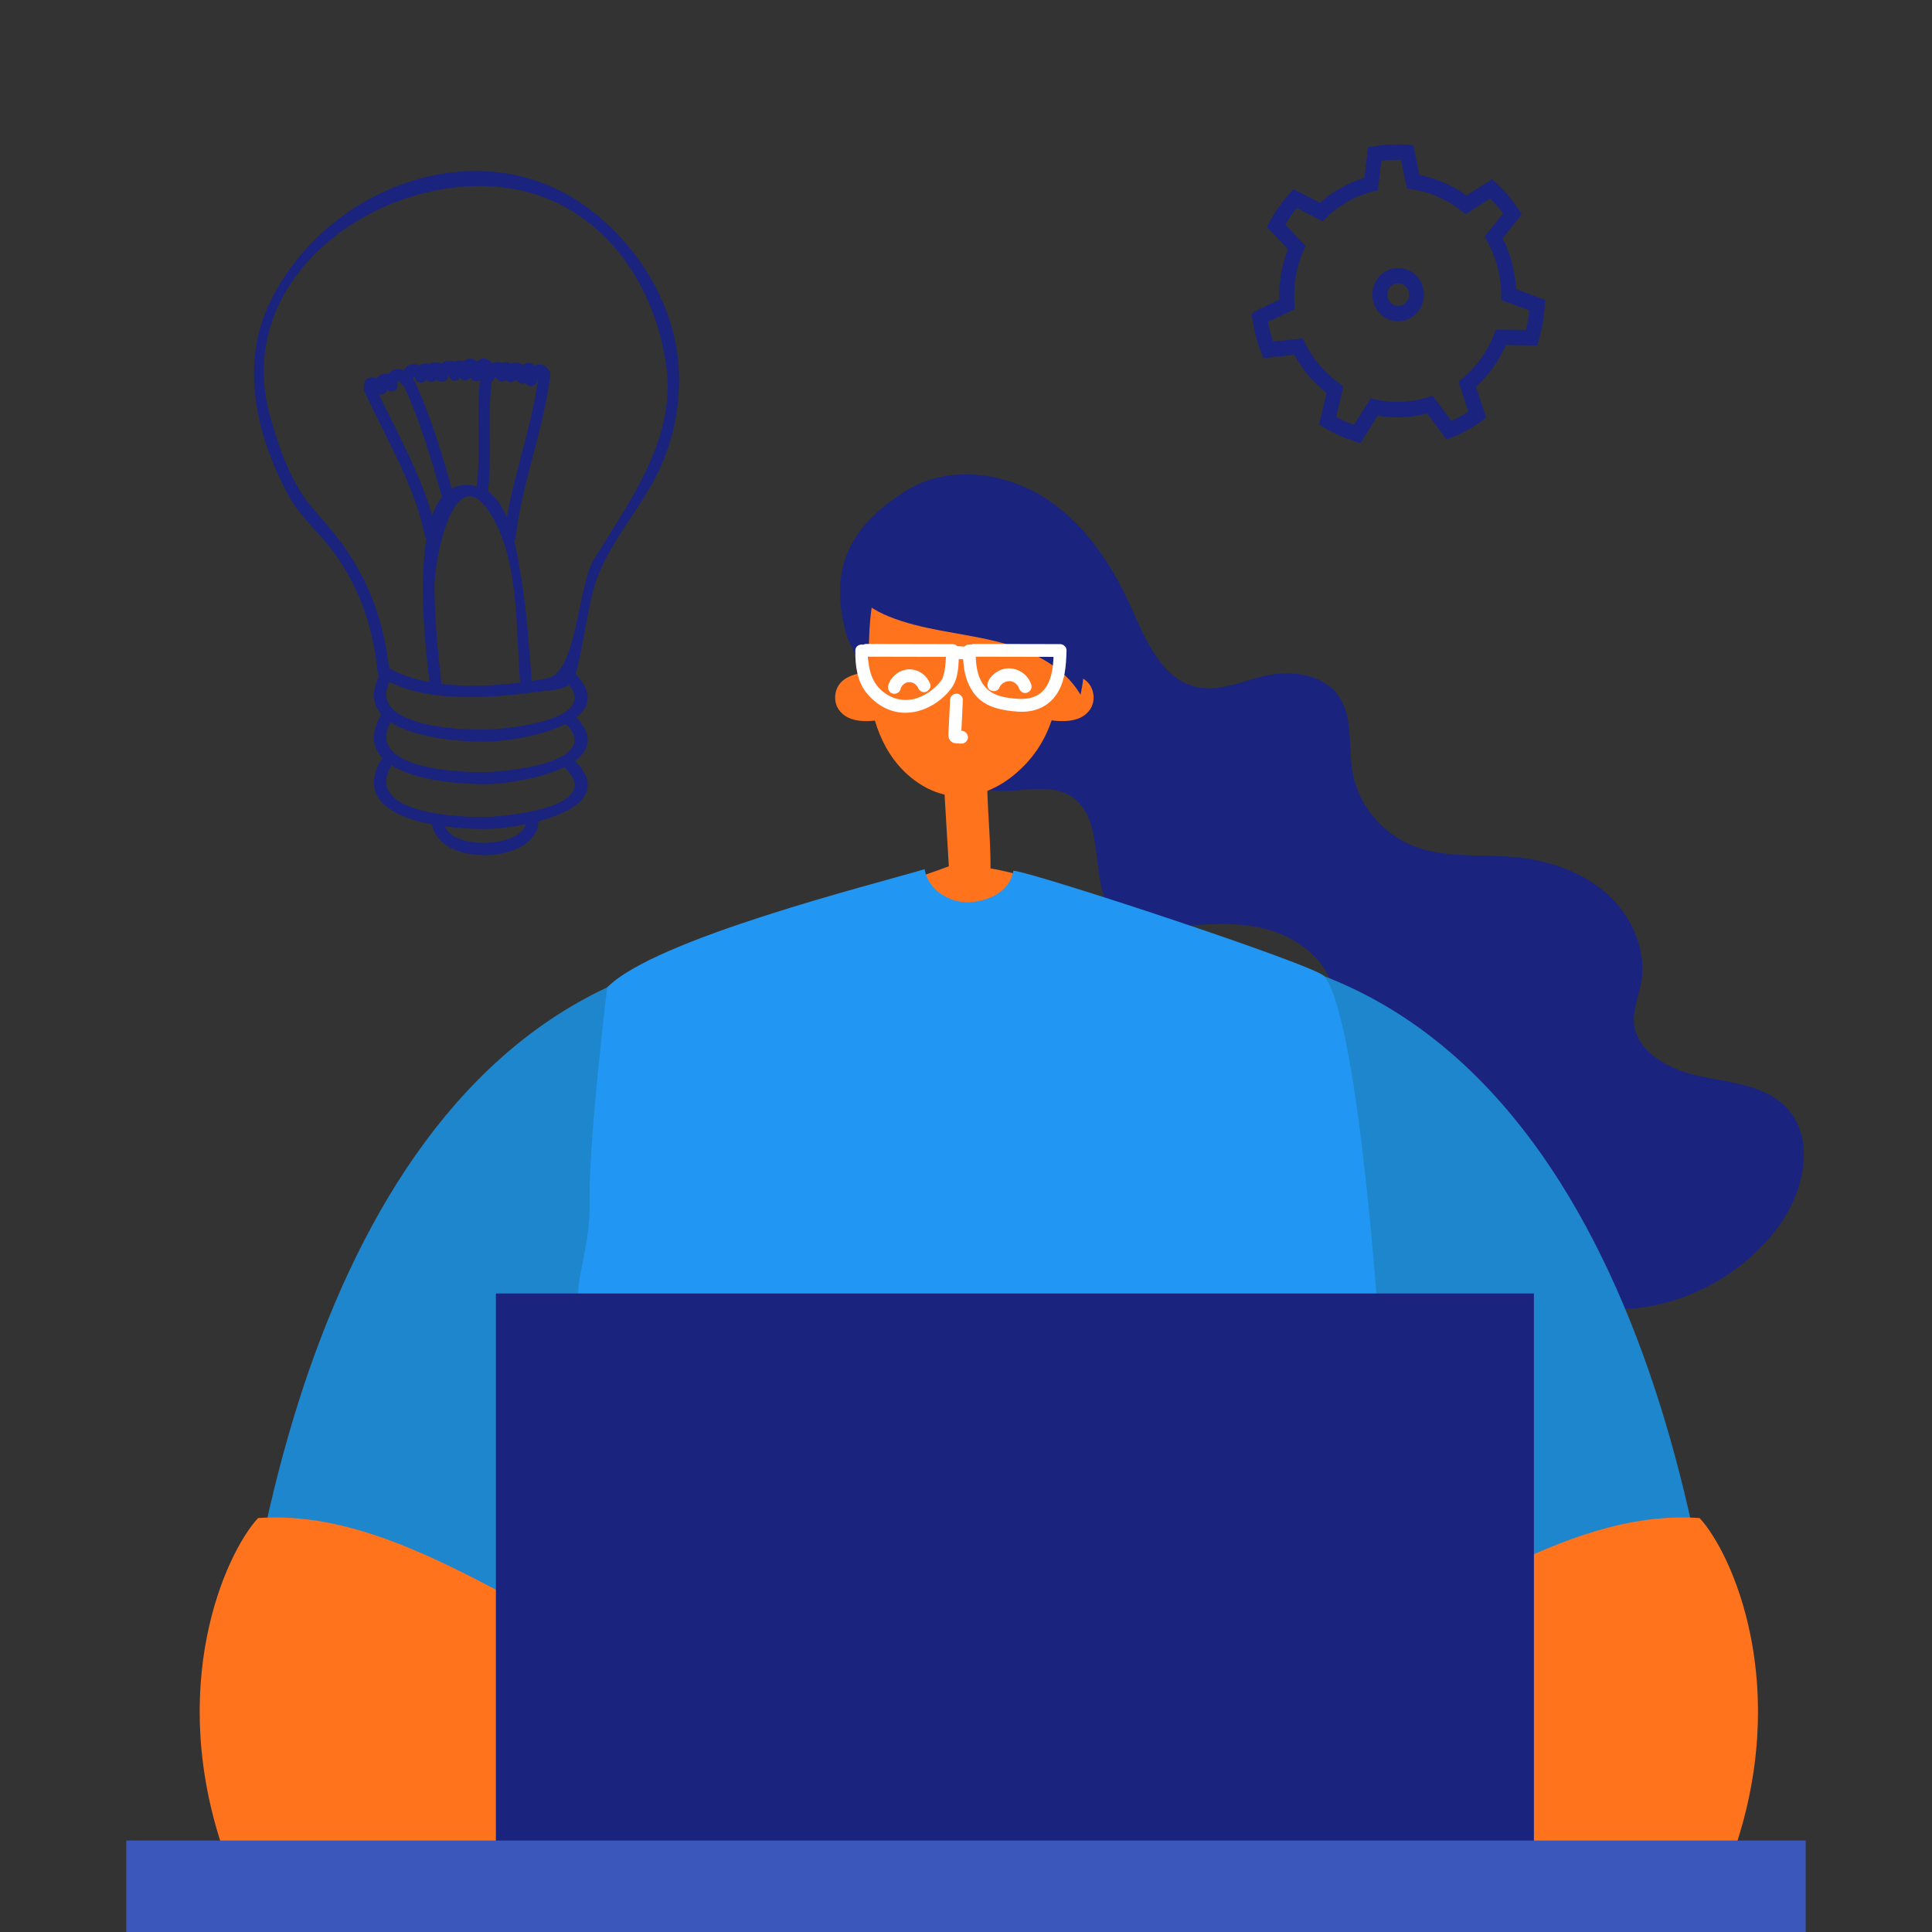 <svg xmlns="http://www.w3.org/2000/svg" id="a" viewBox="0 0 525 525"><rect x="0" y="0" width="525" height="525" fill="#333333" stroke="none"/><g><path d="M105.82,182.6c-1.3-12.85-5.15-24.05-12.6-34.46-2.54-3.56-5.49-6.81-8.32-10.12-5.82-6.82-8.8-15.61-11.31-24.2-12.52-42.74,39.11-72.94,73.63-60.42,19.43,7.05,31.29,26.25,33.9,46.6,2.49,19.36-10.16,36.47-19.65,51.83-4.46,7.2-4.68,30.99-12.71,32.48-13,2.42-32.01,3.95-43.73-3.13-1.79-1.09-3.39,1.77-1.62,2.84,12.37,7.47,30.35,5.59,43.93,3.82,2.4-.31,7.85-.42,8.8-3.65,2.35-7.95,3.04-16.75,5.4-24.89,3.11-10.76,12.19-20.6,17.14-30.67,3.9-7.93,5.79-16.4,5.85-25.24,.12-18.96-10.61-36.51-25.17-47.17-29.28-21.42-71.28-5.25-86.19,26.31-8.08,17.12-3.31,36.39,5.29,52.24,2.72,5.02,7.32,9.13,10.84,13.51,7.94,9.91,12.04,21.63,13.32,34.33,.22,2.09,3.42,2.12,3.2,0h0Z" style="fill:#1a237e;"></path><path d="M103.41,182.96c-9.3,16.82,20.12,18.77,29.35,18.56,8.8-.19,37.75-5.28,22.68-19.31-1.53-1.42-3.8,.91-2.26,2.34,11.62,10.82-14.42,13.43-20.43,13.69-6.62,.27-33.78-.6-26.58-13.6,1.03-1.85-1.74-3.51-2.76-1.67h0Z" style="fill:#1a237e;"></path><path d="M103.41,194.52c-9.3,16.82,20.12,18.77,29.35,18.55,8.8-.19,37.75-5.28,22.68-19.31-1.53-1.42-3.8,.91-2.26,2.33,11.62,10.84-14.42,13.44-20.43,13.69-6.62,.28-33.78-.59-26.58-13.6,1.03-1.85-1.74-3.51-2.76-1.67h0Z" style="fill:#1a237e;"></path><path d="M103.41,206.7c-9.3,16.83,20.12,18.77,29.35,18.56,8.8-.2,37.75-5.29,22.68-19.31-1.53-1.42-3.8,.91-2.26,2.34,11.62,10.82-14.42,13.42-20.43,13.68-6.62,.27-33.78-.59-26.58-13.61,1.02-1.86-1.74-3.51-2.76-1.67h0Z" style="fill:#1a237e;"></path><path d="M120.05,186.7c-1.03-9.29-2.01-18.52-1.99-27.88,.01-6.06,5.07-34.32,14.76-19.93,8.35,12.39,7.36,32.17,8.51,46.63,.17,2.11,3.36,2.13,3.2,0-.79-9.88-1.4-19.72-3.05-29.51-1.11-6.67-3.23-21.07-11.01-23.57-21.76-7.01-14.65,44.95-13.62,54.26,.23,2.09,3.43,2.11,3.2,0h0Z" style="fill:#1a237e;"></path><path d="M117.37,223.08c.37,12.86,29.38,12.07,28.93-.34-.08-2.12-3.28-2.12-3.2,0,.29,7.94-22.29,8.72-22.53,.34-.06-2.12-3.25-2.13-3.19,0h0Z" style="fill:#1a237e;"></path><path d="M118.55,144.69c-2.81-13.8-10.93-27.4-16.78-40.03-.88-1.92-3.64-.25-2.76,1.66,5.74,12.4,13.71,25.73,16.46,39.25,.42,2.08,3.51,1.2,3.08-.88h0Z" style="fill:#1a237e;"></path><path d="M123.43,134.95c-3.15-10.93-6.54-22.81-11.55-32.98-.94-1.9-3.7-.23-2.76,1.66,4.89,9.9,8.17,21.55,11.23,32.19,.59,2.03,3.68,1.17,3.08-.87h0Z" style="fill:#1a237e;"></path><path d="M132.56,133.81c1.38-10.62-.38-21.35,1.3-31.93,.33-2.08-2.75-2.96-3.09-.87-1.68,10.6,.09,21.3-1.31,31.92-.27,2.08,2.81,2.97,3.09,.88h0Z" style="fill:#1a237e;"></path><path d="M140.11,146.13c1.69-15.03,7.66-29.33,9.44-44.35,.25-2.11-2.95-2.08-3.19,0-1.79,15.01-7.75,29.31-9.45,44.35-.24,2.11,2.96,2.09,3.2,0h0Z" style="fill:#1a237e;"></path><path d="M102.14,105.17c-.19,.19-.37,.37-.56,.57,.31,.14,.52,.38,.64,.71,.89,1.61,3.46,.52,2.92-1.28-.24-.83-.51-.75-.27,.04,.51,1.72,3.3,1.48,3.15-.44-.14-1.69,.26-1.47,1.19-.28,1.28,1.66,3.53-.69,2.26-2.33-2.68-3.47-7.02-1.88-6.64,2.61,1.04-.15,2.09-.29,3.14-.43-1.39-4.64-7.32-3.08-5.9,1.7,.98-.42,1.95-.84,2.93-1.27-1.7-3.08-7.21-3.25-5.93,1.27,.58,2.04,3.66,1.17,3.09-.87h0Z" style="fill:#1a237e;"></path><path d="M112.34,103.22c0-.42-.06-1.74,.48-.38,.76,1.92,3.57,1.25,3.08-.87-.08-.39-.34,.11-.33,.22,1.04-.14,2.09-.29,3.14-.43,.06-.59-.14-.68-.59-.28,.14,.3,.22,.61,.22,.95,.29,2.09,3.37,1.2,3.09-.88-.66-4.84-6.98-3.8-5.81,1.08,.43,1.8,3.22,1.43,3.14-.44-.22-5.16-7.07-4.17-5.95,.65,1.03-.29,2.06-.58,3.08-.87-.66-1.69-1.84-3.22-3.8-2.98-2.09,.26-3.01,2.28-2.96,4.24,.06,2.12,3.26,2.12,3.2,0h0Z" style="fill:#1a237e;"></path><path d="M121.79,102.18c0-.34,.11-.64,.33-.87-.39-.19-.45,0-.21,.56h3.2c.14-.46,0-.73-.44-.8,.19,.36,.29,.74,.31,1.14,1.03-.28,2.06-.58,3.09-.87,.16-.48,0-.61-.49-.44,.18,.44,.24,.94,.31,1.41,.32,2.1,3.4,1.2,3.09-.87-.31-1.93-1.17-4.08-3.37-3.98-2.23,.09-2.97,2.92-2.63,4.75,.39,2.1,3.42,1.2,3.09-.87-.77-4.73-6.45-4.42-6.16,.53,.12,2.1,3.27,2.14,3.2,0-.07-1.99-1-3.91-3.18-3.86-2.15,.05-3.14,2.31-3.33,4.17-.22,2.12,2.98,2.09,3.2,0h0Z" style="fill:#1a237e;"></path><path d="M131.08,102.42c.15-.54,.35-1.02,.6-1.52-.6-.38-.8-.3-.6,.25,0,.25,0,.48-.02,.72-.17,2.12,3.03,2.1,3.2,0,.13-1.69-.34-3.85-2.16-4.36-2.37-.68-3.54,2.2-4.1,4.03-.62,2.03,2.47,2.9,3.09,.88h0Z" style="fill:#1a237e;"></path><path d="M134.49,102.62c.08-.18,.16-.35,.23-.54,.4-.5,.38-.5-.06,0,.23,2.05,3.18,2.18,3.2,0-.82-.77-1.04-.69-.67,.21,.16,2.12,3.03,2.12,3.19,0,.07-.8-.45-1.07-.48-.11-.07,2.13,3.13,2.12,3.19,0,.07-1.96-.86-3.48-2.83-3.69-2.01-.21-2.94,2.19-3.07,3.8h3.19c-.12-1.73-.85-3.67-2.78-3.87-2.08-.19-2.93,1.86-2.94,3.66h3.2c-.17-1.53-.8-3.85-2.76-3.75-1.96,.11-3.06,1.65-3.69,3.42-.71,2,2.38,2.85,3.09,.87h0Z" style="fill:#1a237e;"></path><path d="M143.18,103.44c.21-.51,.44-.99,.71-1.47-.94-.8-1.28-.77-1,.08,.03,.29,0,.58-.12,.84,1.05,.16,2.09,.3,3.13,.45,.03-.47,.15-.79,.58-.94-.03,.01-.11-.74-.3,.08-.5,2.06,2.58,2.94,3.08,.87,.46-1.9-.3-4.26-2.55-4.25-2.39,0-3.82,1.91-4,4.24-.14,1.91,2.64,2.16,3.14,.43,.43-1.49,.39-3.94-1.1-4.84-2.1-1.27-3.61,1.14-4.33,2.84-.81,1.93,1.95,3.61,2.77,1.67h0Z" style="fill:#1a237e;"></path></g><path d="M369.69,120.41l-1.47-.46c-2.96-.94-5.81-2.21-8.46-3.79l-1.31-.78,2.03-8.63c-3.6-2.79-6.61-6.32-8.78-10.34l-8.39,.9-.57-1.46c-1.06-2.7-1.84-5.54-2.32-8.43l-.29-2.15,1.32-.91,6.2-2.96c-.16-4.69,.63-9.37,2.32-13.68l-5.73-6.03,.73-1.36c1.5-2.78,3.34-5.4,5.47-7.79l1.03-1.15,7.24,3.71c3.48-3.12,7.6-5.43,12.04-6.77l.98-8.28,1.49-.26c3.09-.53,6.23-.69,9.28-.48l1.52,.11,1.68,8.12c4.59,.88,8.95,2.8,12.78,5.6l6.96-4.43,1.13,1.05c2.34,2.18,4.39,4.57,6.1,7.12l.87,1.3-5.23,6.56c1.58,3.1,2.66,6.42,3.22,9.89,.23,1.3,.37,2.6,.43,3.94l7.91,2.92-.1,1.57c-.21,3.2-.75,6.33-1.62,9.3l-.44,1.5-8.51-.11c-1.89,4.33-4.66,8.21-8.11,11.36l2.76,8.4-1.25,.9c-2.55,1.82-5.27,3.33-8.08,4.46l-1.41,.57-5.32-7.09c-.86,.23-1.72,.42-2.58,.57-3.59,.64-7.28,.64-10.84,0l-4.66,7.49Zm-6.58-7.12c1.56,.84,3.18,1.57,4.85,2.18l4.49-7.22,1.38,.31c3.47,.79,7.12,.88,10.68,.24,1.17-.2,2.29-.48,3.45-.84l1.33-.42,5.13,6.84c1.58-.72,3.12-1.57,4.6-2.54l-2.67-8.13,1.1-.91c3.78-3.15,6.73-7.27,8.53-11.93l.51-1.33,8.18,.11c.42-1.72,.73-3.49,.92-5.3l-7.65-2.82v-1.47c0-1.61-.14-3.15-.41-4.71-.56-3.47-1.71-6.76-3.41-9.78l-.71-1.25,5.03-6.31c-1.05-1.42-2.22-2.78-3.49-4.07l-6.71,4.27-1.11-.89c-3.91-3.14-8.54-5.17-13.4-5.87l-1.4-.2-1.62-7.83c-1.77-.05-3.55,.05-5.34,.28l-.94,7.98-1.36,.34c-4.74,1.2-9.11,3.65-12.63,7.1l-1.03,1.01-7-3.59c-1.17,1.42-2.22,2.92-3.15,4.49l5.52,5.8-.58,1.3c-1.98,4.46-2.82,9.44-2.44,14.4l.11,1.45-7.33,3.5c.34,1.82,.81,3.6,1.41,5.34l8.08-.87,.63,1.29c2.11,4.35,5.31,8.12,9.25,10.9l1.15,.81-1.96,8.33Zm16.84-26c-3.45,0-6.36-2.54-6.93-6.04-.31-1.89,.11-3.8,1.19-5.37,1.08-1.58,2.7-2.63,4.55-2.95,3.85-.69,7.44,2.02,8.08,5.9,.65,3.92-1.91,7.67-5.71,8.36-.41,.07-.8,.1-1.18,.1Zm0-10.29c-.17,0-.34,.01-.51,.04-.78,.14-1.46,.58-1.92,1.25-.46,.66-.63,1.47-.5,2.26,.27,1.66,1.78,2.83,3.44,2.53,1.59-.29,2.68-1.87,2.4-3.54-.24-1.47-1.47-2.54-2.91-2.54Z" style="fill:#1a237e;"></path><g><path d="M192.52,337.7h7.15l19.29-.04,28.71-.04,34.79-.05,38.36-.06,38.46-.06,36.11-.06,30.31-.05,21.94-.03c3.44,0,6.89,.05,10.33-.02,.15,0,.3,0,.45,0,2,0,2-3.11,0-3.1h-7.15l-19.29,.04-28.71,.04-34.79,.05-38.36,.06-38.46,.06-36.11,.06-30.31,.05-21.94,.03c-3.44,0-6.89-.05-10.33,.02-.15,0-.3,0-.45,0-2,0-2,3.11,0,3.1h0Z" style="fill:#40214a;"></path><path d="M133.67,299.88l14.32,32.82,2.02,4.62c.5,1.14,2.11,.88,2.68,0l10.47-16.2,16.76-25.94,3.83-5.93c1.09-1.68-1.6-3.24-2.68-1.57l-10.47,16.2-16.76,25.94-3.83,5.93h2.68l-14.32-32.82-2.02-4.62c-.8-1.83-3.47-.25-2.68,1.57h0Z" style="fill:#40214a;"></path><path d="M230.63,174.44c-6.96-21.53,2.39-32.77,15.58-41.08,11.12-7.01,26.39-5.24,37.49,1.79,11.11,7.03,18.6,18.45,23.87,30.32,3.93,8.83,8.38,19.48,18.04,21.32,6.03,1.15,11.99-1.73,17.97-3.1,7.05-1.62,15.53-.66,19.86,5.03,4.44,5.82,2.85,13.95,4.1,21.12,1.56,8.92,8.14,16.84,16.75,20.14,8.56,3.28,18.14,2.09,27.3,2.93,9.17,.84,18.35,3.94,25.15,10.03,6.8,6.09,10.86,15.43,9.19,24.3-.66,3.51-2.18,6.94-1.94,10.51,.55,8.15,9.66,12.95,17.82,14.68,8.16,1.74,17.3,2.35,23.21,8.12,8.42,8.24,5.49,22.57-1.32,32.13-8.5,11.94-22.11,20.26-36.8,22.51-5.09,.78-10.48,.82-15.16-1.27-6.69-2.98-10.77-9.73-13.25-16.5-2.48-6.77-3.79-13.97-7.09-20.39-4.7-9.14-13.44-16.2-23.5-18.98-7.78-2.15-17.24-2.44-21.83-8.96-4.21-5.98-2.01-14.2-4.06-21.19-2.36-8.03-10.27-13.56-18.55-15.58-8.28-2.03-16.98-1.17-25.46-.29-4.18,.44-8.66,.82-12.33-1.18-11.61-6.32-3.48-27.63-14.73-34.55-5.39-3.32-12.37-1.3-18.74-1.36-10.4-.1-19.97-6.18-26.6-14.02-6.63-7.84-10.78-17.36-14.84-26.73" style="fill:#1a237e;"></path><path d="M342.31,260.06c95.36,20.3,125.22,149.75,128.41,244.34-42.54,2.83-85.43,.54-127.4-6.79,.7-66.16,3.43-132.3,8.19-198.3,.67-9.34-18.76-39.38-9.19-39.26" style="fill:#1d86cc;"></path><path d="M368.04,503.35c34.13,2.23,68.19-.49,102.69,1.06,16.38-46.03,0-82.29-8.88-91.9-37.91-2.67-73.35,28.16-109.49,41.34-.84,.31-1.79,.73-2.06,1.68-.21,.71,.04,1.47,.28,2.16,5.46,15.44,10.93,30.88,16.39,46.33" style="fill:#ff731d;"></path><path d="M189.66,260.06c-95.36,20.3-125.22,149.75-128.41,244.34,42.54,2.83,85.43,.54,127.4-6.79-.7-66.16-3.43-132.3-8.19-198.3-.67-9.34,18.76-39.38,9.19-39.26" style="fill:#1d86cc;"></path><path d="M240.73,151.33c-4.69,11-4.64,19.75-4.7,31.67-.06,11.69,3.95,22.77,12.59,29.11,11.58,8.51,23.57,3.08,31.05-5.55,7.49-8.63,9.3-20.82,8.07-32.08-1.24-11.4-6.06-23.4-16.29-28.97-10.24-5.57-28.89-5.5-30.72,5.82" style="fill:#ff731d;"></path><path d="M237.38,183.66c-2.32-1.56-6.66-.36-8.67,1.57-2,1.93-2.36,5.29-.8,7.58,2.7,3.96,8.7,3.42,13.45,2.43-.6-4.05-1.96-8-3.99-11.58" style="fill:#ff731d;"></path><path d="M286.73,183.66c2.32-1.56,6.66-.36,8.67,1.57,2,1.93,2.36,5.29,.8,7.58-2.7,3.96-8.7,3.42-13.45,2.43,.6-4.05,1.96-8,3.99-11.58" style="fill:#ff731d;"></path><path d="M256.45,212.16c.46,7.75,.92,15.49,1.39,23.24-14.45,5.53-61.29,19.27-63.67,26.64-3,9.29-1.2,21.89-.95,28.55,24.4,1.22,52.02-2.32,76.42-1.1,23.43,1.17,47.11,2.32,70.2-1.71,1.19-6.45-1.56-21.21-5.65-27.02-5.7-8.1-55.56-23.51-65.03-24.76,.06-8.39-.97-16.85-.92-25.24-2.49,.03-9.18,.06-11.67,.09" style="fill:#ff731d;"></path><path d="M251.26,236.2c.87,5.49,6.67,9.3,12.33,8.95,6.22-.39,11.01-3.6,11.79-8.56,5.77,.53,82.21,25.72,84.53,28.72,8.43,10.85,13.8,80.45,14.81,95.8-10.69,2.48-21.8,2.38-32.79,2.26-31-.32-61.99-.65-92.99-.97-16.12-.17-32.24-.34-48.34-1.17-16.18-.84-27.7-1.92-43.83-3.43-.21-12.61,3.65-18.62,3.44-31.23-.27-16.71,4.77-58.24,4.77-58.24,12.98-13.2,72.35-27.99,86.27-32.13" style="fill:#2196f3;"></path><path d="M165.01,504.01c-32.56,2.23-69.95-1-103.76,.4-16.38-46.03,0-82.29,8.88-91.9,37.91-2.67,73.35,28.16,109.49,41.34,.84,.31,1.79,.73,2.06,1.68,.21,.71-.04,1.47-.28,2.16-5.46,15.44-10.93,30.88-16.39,46.33" style="fill:#ff731d;"></path><rect x="134.75" y="351.49" width="282.07" height="154.09" style="fill:#1a237e;"></rect><path d="M234.14,147.19c-3.39,3.18-4.35,8.57-2.27,12.68,1.9,3.76,5.84,6.11,9.8,7.7,8.93,3.59,18.76,4.29,28.15,6.5,9.39,2.21,19.03,6.5,23.79,14.73,2.76-12.11-.32-25.37-8.16-35.11-7.85-9.74-20.3-15.78-32.97-15.98-8.02-.13-13.82,2.99-18.33,9.48" style="fill:#1a237e;"></path><path d="M261.67,176.83c-.04,4.29,.57,8.71,3.41,12.1,2.8,3.34,7.25,4.13,11.39,4.44,4.2,.31,8.04-1,10.52-4.53s2.7-7.93,2.83-12.07c.03-.94-.82-1.73-1.74-1.74-7.8-.02-15.61-.03-23.41-.05-2.23,0-2.24,3.47,0,3.47,7.8,.02,15.61,.03,23.41,.05l-1.74-1.74c-.1,3.3-.18,6.81-1.95,9.71-1.78,2.9-4.69,3.66-7.93,3.42-3.2-.23-6.82-.76-8.93-3.42-2.16-2.71-2.43-6.32-2.39-9.65,.02-2.24-3.45-2.24-3.47,0h0Z" style="fill:#fff;"></path><path d="M232.43,176.83c-.04,4.01,.44,8.14,2.98,11.4,2.15,2.76,5.37,4.84,8.86,5.34,5.45,.78,11.08-2.24,14.28-6.58,2.06-2.8,1.94-6.9,2.04-10.22,.03-.94-.82-1.73-1.74-1.74-7.8-.02-15.61-.03-23.41-.05-2.23,0-2.24,3.47,0,3.47,7.8,.02,15.61,.03,23.41,.05l-1.74-1.74c-.07,2.21-.12,4.44-.68,6.6-.03,.1-.45,1.3-.2,.77-.06,.13-.13,.26-.2,.38-.21,.34-.41,.62-.6,.85-1.62,1.96-3.87,3.57-6.29,4.36-3.21,1.04-6.46,.39-9.11-1.7-3.55-2.8-4.18-6.9-4.14-11.19,.02-2.24-3.45-2.24-3.47,0h0Z" style="fill:#fff;"></path><path d="M258.57,179.04c1.67,0,3.33,.1,4.98,.3,.41,.05,.95-.23,1.23-.51,.3-.3,.53-.8,.51-1.23s-.17-.91-.51-1.23l-.35-.27c-.27-.16-.56-.24-.88-.24-1.65-.2-3.32-.3-4.98-.3-.91,0-1.78,.8-1.74,1.74s.76,1.74,1.74,1.74h0Z" style="fill:#fff;"></path><path d="M244.7,187.27c.03-.11,.06-.22,.09-.32,.06-.22,0,.02-.05,.1,.11-.17,.18-.37,.29-.54,.01-.02,.13-.24,.16-.23-.03,0-.26,.32-.02,.04,.14-.16,.29-.3,.45-.44,.18-.16,0,.04-.08,.06,.08-.02,.22-.15,.28-.19,.05-.03,.47-.3,.5-.27-.02-.02-.4,.15-.04,.03,.09-.03,.18-.06,.27-.08,.08-.02,.27-.03,.33-.07-.11,.07-.37,.04-.06,.01,.19-.01,.39-.01,.58,0,.31,.02,.05,.06-.06-.01,.06,.04,.21,.04,.29,.06,.09,.02,.19,.05,.28,.08,.06,.02,.11,.04,.17,.06,.12,.05,.07,.02-.14-.07,.11-.02,.41,.21,.52,.27,.08,.05,.16,.11,.24,.16,.18,.11-.26-.23-.03-.02,.14,.13,.29,.26,.42,.4,.04,.04,.08,.09,.11,.13,.08,.1,.05,.06-.09-.12,.04,0,.14,.21,.16,.24,.05,.08,.1,.16,.14,.25,.05,.1,.18,.45,.01,0,.33,.84,1.18,1.52,2.14,1.21,.82-.27,1.57-1.23,1.21-2.14-.5-1.28-1.3-2.31-2.46-3.05-1-.64-2.29-1.01-3.48-.93-2.54,.19-4.83,1.95-5.47,4.45-.22,.88,.29,1.92,1.21,2.14s1.9-.27,2.14-1.21h0Z" style="fill:#fff;"></path><path d="M271.51,186.96c.08-.19,.17-.37,.28-.54,.05-.09,.11-.17,.17-.25,.11-.17-.22,.25,0,.02,.14-.15,.28-.29,.43-.43,.3-.28-.3,.19,.04-.03,.07-.05,.14-.09,.21-.14,.09-.05,.51-.21,.54-.3-.21,.08-.25,.1-.13,.05,.06-.02,.12-.04,.17-.06,.08-.03,.16-.05,.24-.07,.12-.03,.24-.06,.36-.09,.23-.06,0,.02-.09,0,.2,.04,.47-.03,.68-.03,.09,0,.23,.04,.31,.02-.17,.03-.31-.05-.03,.01,.2,.04,.39,.12,.59,.17,.22,.06-.37-.19-.02,0,.09,.05,.18,.09,.27,.14s.18,.1,.26,.16c.05,.03,.34,.23,.13,.08s.09,.08,.11,.1c.08,.07,.15,.14,.22,.21s.14,.15,.21,.23c.22,.23-.12-.19,0-.01s.22,.34,.32,.52c.12,.24,.11,.08,0-.03,.07,.07,.09,.26,.12,.35,.27,.87,1.22,1.51,2.14,1.21s1.5-1.21,1.21-2.14c-.78-2.53-3.08-4.29-5.71-4.48-2.43-.17-5.02,1.35-6.02,3.58-.37,.83-.27,1.9,.62,2.38,.76,.4,1.98,.26,2.38-.62h0Z" style="fill:#fff;"></path><path d="M258.17,190.25c-.11,2.24-.21,4.48-.32,6.72l-.08,1.6c-.03,.6-.12,1.24,.02,1.83,.18,.75,.83,1.38,1.58,1.53,.62,.13,1.29,.1,1.92,.13,.91,.04,1.78-.83,1.74-1.74-.04-.97-.76-1.69-1.74-1.74-.25-.01-.5-.02-.75-.03l-.38-.02c-.35-.03-.25,.01,.3,.12l.62,.62c.08,.57,.12,.7,.11,.39v-.2c.02-.2,.03-.4,.04-.6l.06-1.2c.04-.84,.08-1.67,.12-2.51,.08-1.64,.16-3.28,.23-4.92,.04-.91-.83-1.78-1.74-1.74-.98,.04-1.69,.76-1.74,1.74h0Z" style="fill:#fff;"></path></g><rect x="34.32" y="500.15" width="456.35" height="24.85" style="fill:#3b57bc;"></rect></svg>